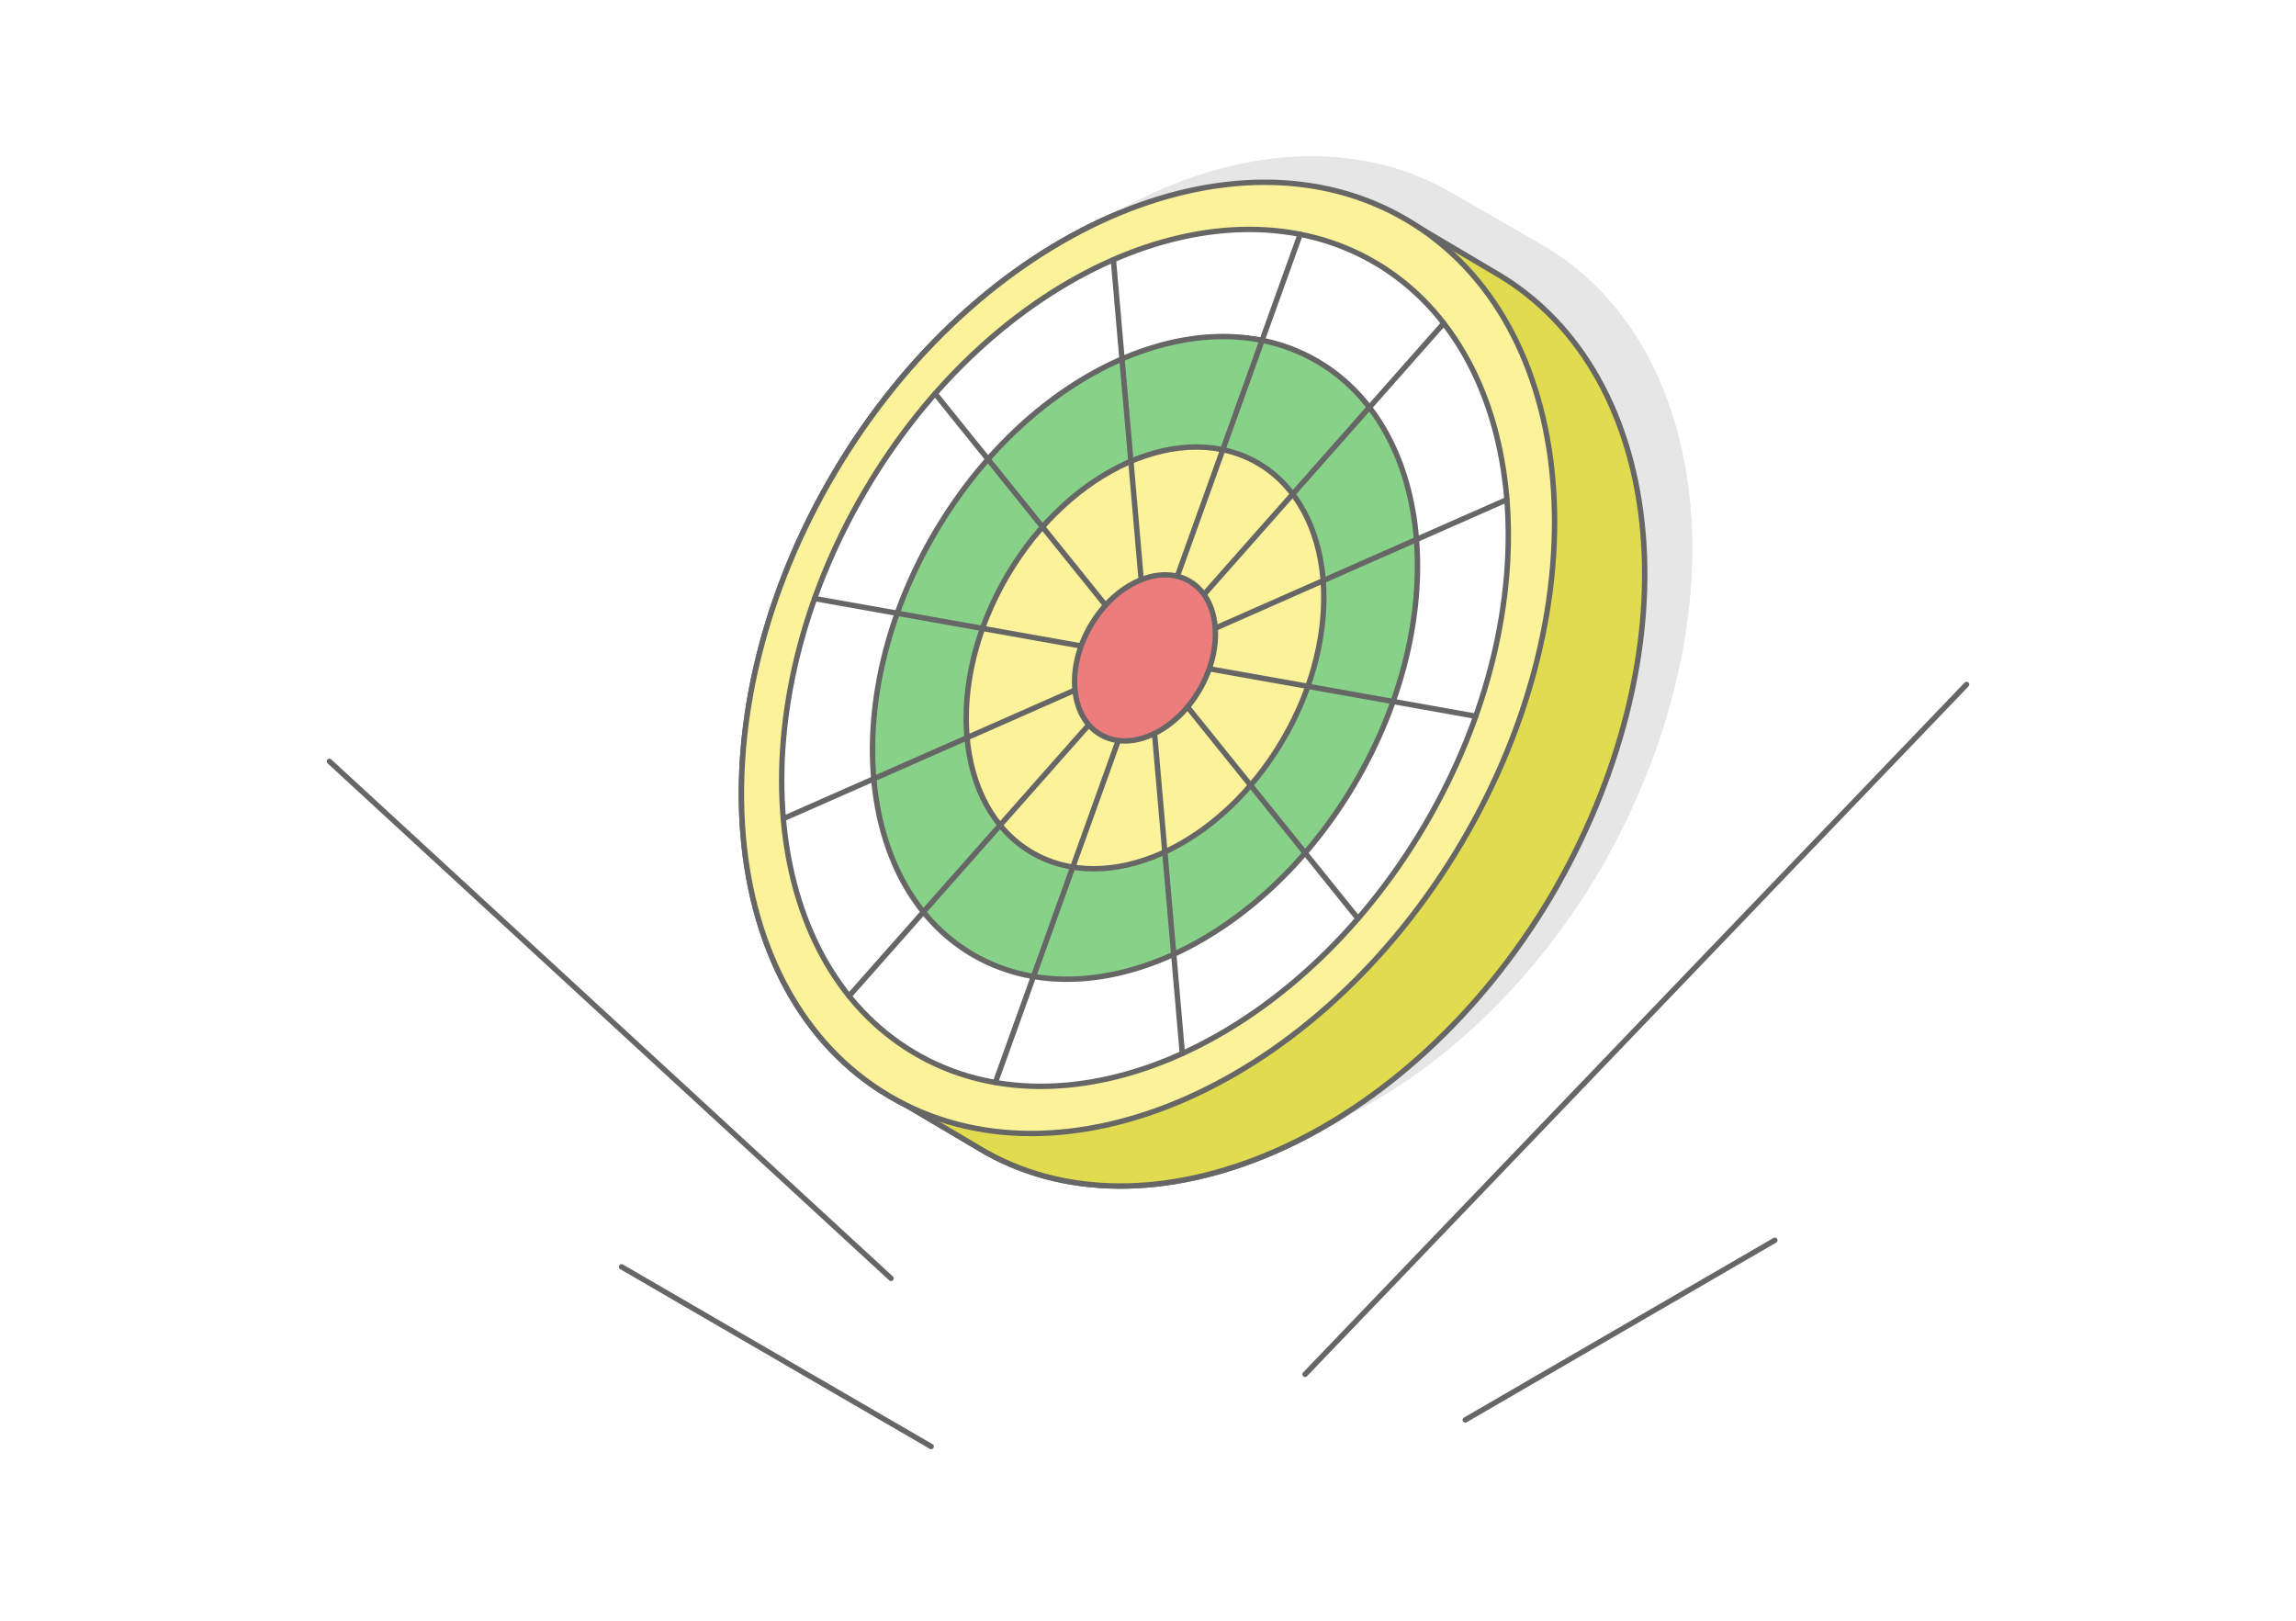 <?xml version="1.0" encoding="UTF-8"?>
<!DOCTYPE svg PUBLIC "-//W3C//DTD SVG 1.1//EN" "http://www.w3.org/Graphics/SVG/1.1/DTD/svg11.dtd">
<!-- Creator: CorelDRAW 2020 (64-Bit) -->
<svg xmlns="http://www.w3.org/2000/svg" xml:space="preserve" width="425px" height="300px" version="1.1" style="shape-rendering:geometricPrecision; text-rendering:geometricPrecision; image-rendering:optimizeQuality; fill-rule:evenodd; clip-rule:evenodd"
viewBox="0 0 9607.7 6781.9"
 xmlns:xlink="http://www.w3.org/1999/xlink"
 xmlns:xodm="http://www.corel.com/coreldraw/odm/2003">
 <defs>
  <style type="text/css">
   <![CDATA[
    .str1 {stroke:#666666;stroke-width:22.6;stroke-linecap:round;stroke-linejoin:round;stroke-miterlimit:2.613}
    .str0 {stroke:#666666;stroke-width:22.6;stroke-linecap:round;stroke-linejoin:round;stroke-miterlimit:2.613}
    .fil1 {fill:none}
    .fil5 {fill:#88D189}
    .fil3 {fill:#E0DB4F}
    .fil2 {fill:#E6E6E6}
    .fil6 {fill:#ED7D7D}
    .fil4 {fill:#FBF299}
    .fil0 {fill:white}
   ]]>
  </style>
 </defs>
 <g id="Layer_x0020_1">
  <g id="_2925408967008">
   <polygon class="fil0" points="0,0 9607.7,0 9607.7,6781.9 0,6781.9 "/>
   <path class="fil1 str0" d="M5461 5750.9l2768.3 -2886.8m-4332.8 3188.8l-1295.4 -751.8m1127.4 48.2l-2350.1 -2163.4m4753 2755.8l1295.4 -751.8"/>
   <path class="fil2" d="M6062.6 800.2l0.1 0 11.4 6.5 1.5 0.9 0.6 0.4 379.1 218.8c350,203.6 570.7,589.7 616.9,1079.4 45.9,485.9 -88.5,1028.4 -366.3,1515.2l-4.8 8.5c-284.6,489 -692.9,873.8 -1141.5,1075.5 -446.2,200.8 -890.9,204.7 -1238.5,0l-5.1 -3 -356.9 -206.1c-6,-3.3 -11.9,-6.7 -17.8,-10.2l-5 -2.9c-348.5,-205.3 -570.4,-589.6 -616.6,-1079.1 -46.2,-489.4 86.8,-1035 371.1,-1523.7 284.5,-489 693,-873.8 1141.6,-1075.6 442.8,-199.3 882.5,-200.6 1230.2,-4.6z"/>
   <path class="fil3 str0" d="M3874.3 2196.2c289.8,-485.8 702.4,-866.2 1153.1,-1063.2 277.5,-121.2 552.9,-165.5 804.8,-133.2l48.1 -81.4 390.2 230.9c347.8,207.4 564.2,595.8 605.1,1086 40.6,486.4 -99.6,1027.3 -382.6,1511.2l-4.9 8.4c-289.9,485.9 -702.3,866.2 -1153.1,1063.1 -448.4,195.9 -893,195 -1238.4,-13.5l-5 -3 -377.4 -223.4 47.1 -79.5c-153.4,-207.8 -248.9,-474.9 -274.6,-782.8 -40.9,-489.8 98,-1034 387.6,-1519.6z"/>
   <path class="fil0 str1" d="M5888.2 920.7c724,428.6 825.5,1596.3 226.6,2608.1 -598.9,1011.9 -1671.4,1484.8 -2395.4,1056.3 -724.1,-428.6 -825.5,-1596.3 -226.6,-2608.2 598.9,-1011.8 1671.3,-1484.7 2395.4,-1056.2z"/>
   <path class="fil2" d="M6062.6 800.2l0.1 0 11.4 6.5 1.5 0.9 0.6 0.4 379.1 218.8c350,203.6 570.7,589.7 616.9,1079.4 45.9,485.9 -88.5,1028.4 -366.3,1515.2l-4.8 8.5c-284.6,489 -692.9,873.8 -1141.5,1075.5 -446.2,200.8 -890.9,204.7 -1238.5,0l-5.1 -3 -356.9 -206.1c-6,-3.3 -11.9,-6.7 -17.8,-10.2l-5 -2.9c-348.5,-205.3 -570.4,-589.6 -616.6,-1079.1 -46.2,-489.4 86.8,-1035 371.1,-1523.7 284.5,-489 693,-873.8 1141.6,-1075.6 442.8,-199.3 882.5,-200.6 1230.2,-4.6z"/>
   <path class="fil3 str0" d="M3874.3 2196.2c289.8,-485.8 702.4,-866.2 1153.1,-1063.2 277.5,-121.2 552.9,-165.5 804.8,-133.2l48.1 -81.4 390.2 230.9c347.8,207.4 564.2,595.8 605.1,1086 40.6,486.4 -99.6,1027.3 -382.6,1511.2l-4.9 8.4c-289.9,485.9 -702.3,866.2 -1153.1,1063.1 -448.4,195.9 -893,195 -1238.4,-13.5l-5 -3 -377.4 -223.4 47.1 -79.5c-153.4,-207.8 -248.9,-474.9 -274.6,-782.8 -40.9,-489.8 98,-1034 387.6,-1519.6z"/>
   <path class="fil4 str1" d="M5888.2 920.7c724,428.6 825.5,1596.3 226.6,2608.1 -598.9,1011.9 -1671.4,1484.8 -2395.4,1056.3 -724.1,-428.6 -825.5,-1596.3 -226.6,-2608.2 598.9,-1011.8 1671.3,-1484.7 2395.4,-1056.2z"/>
   <path class="fil0 str1" d="M5760.3 1102.4c647,386 737.6,1437.9 202.5,2349.5 -535.2,911.6 -1493.5,1337.6 -2140.4,951.5 -647,-386 -737.7,-1438 -202.5,-2349.5 535.1,-911.6 1493.4,-1337.6 2140.4,-951.5z"/>
   <path class="fil5 str1" d="M5518 1515c485.3,289.5 553.3,1078.5 151.9,1762.1 -401.3,683.7 -1120.1,1003.2 -1605.3,713.7 -485.2,-289.6 -553.2,-1078.5 -151.9,-1762.2 401.4,-683.6 1120.1,-1003.1 1605.3,-713.6z"/>
   <path class="fil4 str1" d="M5268.3 1940.5c318.4,190 363,707.8 99.6,1156.4 -263.4,448.7 -735.1,658.4 -1053.5,468.4 -318.4,-190 -363,-707.8 -99.6,-1156.5 263.3,-448.6 735,-658.3 1053.5,-468.3z"/>
   <line class="fil1 str1" x1="4803.8" y1="2752.9" x2="5440.7" y2= "980.4" />
   <line class="fil1 str1" x1="4803.8" y1="2752.9" x2="6041.4" y2= "1352.7" />
   <line class="fil1 str1" x1="4803.8" y1="2752.9" x2="6305.7" y2= "2090.6" />
   <line class="fil1 str1" x1="4803.8" y1="2752.9" x2="6175.4" y2= "2997" />
   <line class="fil1 str1" x1="4803.8" y1="2752.9" x2="5682.5" y2= "3843.8" />
   <line class="fil1 str1" x1="4803.8" y1="2752.9" x2="4947.6" y2= "4408.4" />
   <line class="fil1 str1" x1="4803.8" y1="2752.9" x2="4165.2" y2= "4529.7" />
   <line class="fil1 str1" x1="4803.8" y1="2752.9" x2="3553" y2= "4168" />
   <line class="fil1 str1" x1="4803.8" y1="2752.9" x2="3277.9" y2= "3425.7" />
   <line class="fil1 str1" x1="4803.8" y1="2752.9" x2="3408.7" y2= "2504.6" />
   <line class="fil1 str1" x1="4803.8" y1="2752.9" x2="3913.1" y2= "1647.1" />
   <line class="fil1 str1" x1="4803.8" y1="2752.9" x2="4659" y2= "1086.8" />
   <path class="fil6 str1" d="M4979.1 2433c125.4,74.8 143,278.7 39.3,455.4 -103.7,176.7 -289.5,259.2 -414.9,184.4 -125.4,-74.8 -142.9,-278.7 -39.2,-455.4 103.7,-176.7 289.4,-259.2 414.8,-184.4z"/>
  </g>
 </g>
</svg>
